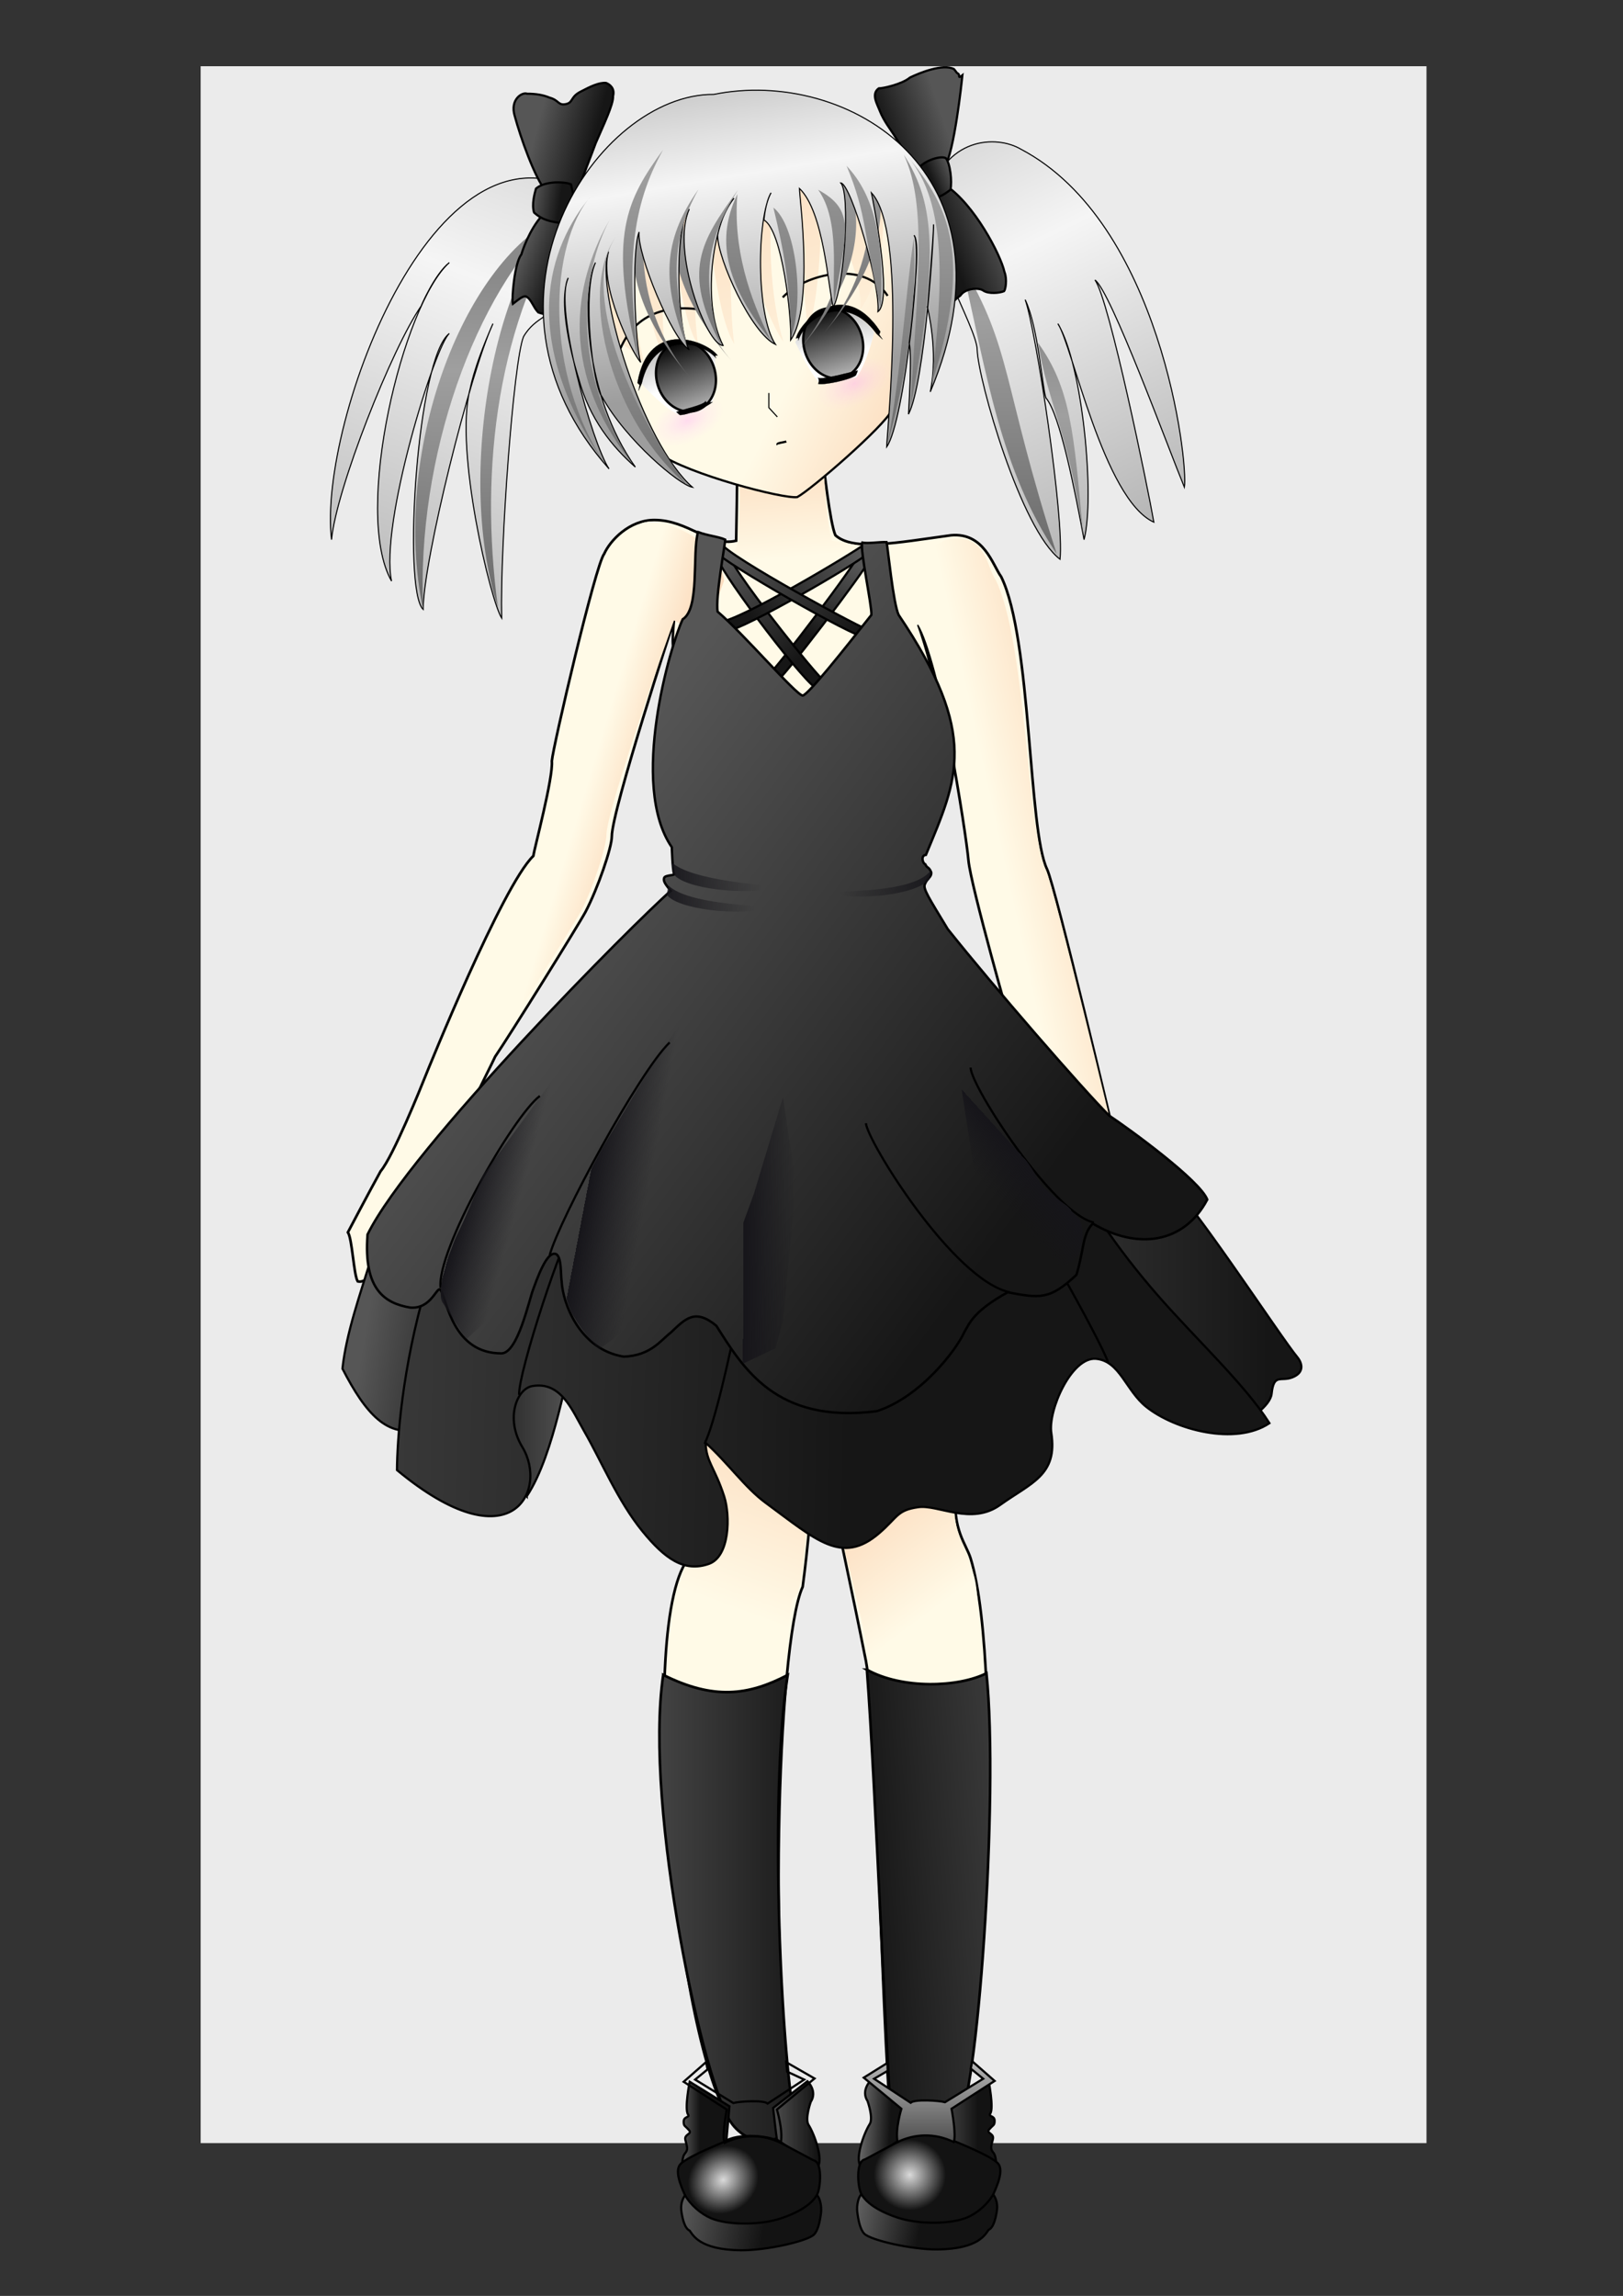 <svg xmlns="http://www.w3.org/2000/svg" xmlns:xlink="http://www.w3.org/1999/xlink" viewBox="0 0 744.09 1052.4"><rect x="0" y="0" width="744.09" height="1052.4" fill="#333333" stroke="none"/><defs><linearGradient id="Z" y2="972.22" xlink:href="#h" gradientUnits="userSpaceOnUse" x2="448.52" y1="972.22" x1="472.35"/><linearGradient id="a"><stop offset="0" stop-color="#16151a" stop-opacity="0"/><stop offset="0" stop-color="#16151a"/><stop offset="1" stop-color="#16151a" stop-opacity="0"/></linearGradient><linearGradient id="b"><stop offset="0" stop-color="#ff8fff" stop-opacity=".28"/><stop offset="1" stop-color="#ffcbff" stop-opacity="0"/></linearGradient><linearGradient id="R" y2="403.33" xlink:href="#a" gradientUnits="userSpaceOnUse" x2="346.45" gradientTransform="translate(-.707 7.294)" y1="405.98" x1="300.9"/><linearGradient id="i"><stop offset="0" stop-color="#8a8a8a"/><stop offset=".297" stop-color="#9f9f9f"/><stop offset="1" stop-color="#6e6e6e"/></linearGradient><linearGradient id="h"><stop offset="0" stop-color="#dadada"/><stop offset="1" stop-color="#131313"/></linearGradient><linearGradient id="g"><stop offset="0" stop-color="#161616"/><stop offset="1" stop-color="#565656"/></linearGradient><linearGradient id="f"><stop offset="0" stop-color="silver"/><stop offset="1" stop-color="#fefefe"/></linearGradient><linearGradient id="e"><stop offset="0"/><stop offset="1" stop-color="#b9b9b9"/></linearGradient><linearGradient id="d"><stop offset="0" stop-color="#fffae7"/><stop offset="1" stop-color="#fcddbf"/></linearGradient><linearGradient id="c"><stop offset="0" stop-color="#cdcdcd"/><stop offset=".297" stop-color="#f5f5f5"/><stop offset="1" stop-color="#9d9d9d"/></linearGradient><linearGradient id="ao" y2="173.36" xlink:href="#c" gradientUnits="userSpaceOnUse" x2="353.61" y1="41.099" x1="331.81"/><linearGradient id="ac" y2="206.73" xlink:href="#d" gradientUnits="userSpaceOnUse" x2="408.5" y1="181.73" x1="358.88"/><linearGradient id="ai" y2="194.14" xlink:href="#e" gradientUnits="userSpaceOnUse" x2="317.78" y1="159.37" x1="315.18"/><linearGradient id="aj" y2="193.43" xlink:href="#e" gradientUnits="userSpaceOnUse" x2="315.38" y1="159.23" x1="314.7"/><linearGradient id="ag" y2="174.92" xlink:href="#f" gradientUnits="userSpaceOnUse" x2="315.24" y1="157.95" x1="309.04"/><linearGradient id="ah" y2="174.92" xlink:href="#f" gradientUnits="userSpaceOnUse" x2="315.24" gradientTransform="scale(-1 1) rotate(28.215 -7.569 -1217.836)" y1="157.95" x1="309.04"/><linearGradient id="j" y2="344.11" xlink:href="#c" gradientUnits="userSpaceOnUse" x2="158.35" y1="46.323" x1="272.35"/><linearGradient id="k" y2="285.68" xlink:href="#c" gradientUnits="userSpaceOnUse" x2="553.41" y1="40.185" x1="434"/><linearGradient id="L" y2="375.8" xlink:href="#g" gradientUnits="userSpaceOnUse" x2="259.05" y1="540.8" x1="479.7"/><linearGradient id="v" y2="574.59" xlink:href="#d" gradientUnits="userSpaceOnUse" x2="552.6" y1="573.59" x1="534.9"/><linearGradient id="K" y2="598.16" xlink:href="#g" gradientUnits="userSpaceOnUse" x2="1.118" y1="606.75" x1="390.52"/><linearGradient id="I" y2="615.81" xlink:href="#g" gradientUnits="userSpaceOnUse" x2="166.5" y1="625.81" x1="225.5"/><linearGradient id="H" y2="595.36" xlink:href="#g" gradientUnits="userSpaceOnUse" x2="363.63" y1="595.36" x1="581.5"/><linearGradient id="J" y2="644.11" xlink:href="#g" gradientUnits="userSpaceOnUse" x2="264.5" y1="644.11" x1="214"/><linearGradient id="G" y2="252.96" xlink:href="#g" gradientUnits="userSpaceOnUse" x2="331.78" y1="287.96" x1="393.31"/><linearGradient id="F" y2="254.48" xlink:href="#g" gradientUnits="userSpaceOnUse" x2="393.3" y1="280.64" x1="343.33"/><linearGradient id="E" y2="257.13" xlink:href="#g" gradientUnits="userSpaceOnUse" x2="330.72" y1="301.5" x1="367.37"/><linearGradient id="D" y2="260.23" xlink:href="#g" gradientUnits="userSpaceOnUse" x2="395.6" y1="294.52" x1="375.39"/><linearGradient id="u" y2="91.032" xlink:href="#g" gradientUnits="userSpaceOnUse" x2="243.9" y1="92.977" x1="256.63"/><linearGradient id="p" y2="57.084" xlink:href="#g" gradientUnits="userSpaceOnUse" x2="246.59" y1="63.978" x1="272.43"/><linearGradient id="q" y2="110.52" xlink:href="#g" gradientUnits="userSpaceOnUse" x2="241.09" y1="117.06" x1="258.35"/><linearGradient id="r" y2="55.473" xlink:href="#g" gradientUnits="userSpaceOnUse" x2="432.72" y1="64.489" x1="405.93"/><linearGradient id="t" y2="78.588" xlink:href="#g" gradientUnits="userSpaceOnUse" x2="436.56" y1="82.477" x1="427.29"/><linearGradient id="s" y2="104.67" xlink:href="#g" gradientUnits="userSpaceOnUse" x2="459.59" y1="114.39" x1="435.41"/><linearGradient id="X" y2="1003.4" xlink:href="#h" gradientUnits="userSpaceOnUse" x2="424" y1="932.47" x1="423.87"/><linearGradient id="V" y2="973.24" xlink:href="#h" gradientUnits="userSpaceOnUse" x2="408.25" y1="971.49" x1="376.21"/><linearGradient id="U" y2="973.99" xlink:href="#h" gradientUnits="userSpaceOnUse" x2="448.52" y1="973.99" x1="387.5"/><linearGradient id="T" y2="1028" xlink:href="#h" gradientUnits="userSpaceOnUse" x2="420.41" y1="1012.5" x1="343.44"/><linearGradient id="Y" y2="1028" xlink:href="#h" gradientUnits="userSpaceOnUse" x2="420.41" y1="1008.6" x1="531"/><linearGradient id="M" y2="662.36" xlink:href="#a" gradientUnits="userSpaceOnUse" x2="238.5" gradientTransform="translate(.82 -117)" y1="655.86" x1="214.97"/><linearGradient id="aa" y2="973.24" xlink:href="#h" gradientUnits="userSpaceOnUse" x2="394.99" y1="973.24" x1="462.48"/><linearGradient id="Q" y2="403.33" xlink:href="#a" gradientUnits="userSpaceOnUse" x2="346.45" gradientTransform="translate(2.475 -2.121)" y1="405.98" x1="300.9"/><linearGradient id="P" y2="690.63" xlink:href="#a" gradientUnits="userSpaceOnUse" x2="228.93" gradientTransform="matrix(-1.81 0 0 1.326 862.83 -376.39)" y1="683.33" x1="217.93"/><linearGradient id="C" y2="873.51" xlink:href="#g" gradientUnits="userSpaceOnUse" x2="272.6" gradientTransform="translate(0 1)" y1="873.51" x1="372.37"/><linearGradient id="B" y2="852.59" xlink:href="#g" gradientUnits="userSpaceOnUse" x2="511.05" y1="860.59" x1="396.83"/><linearGradient id="ap" y2="217.45" xlink:href="#i" gradientUnits="userSpaceOnUse" x2="271.18" y1="71.959" x1="274.34"/><linearGradient id="aq" y2="217.45" xlink:href="#i" gradientUnits="userSpaceOnUse" x2="271.18" gradientTransform="translate(10.437 -1.237)" y1="71.959" x1="274.34"/><linearGradient id="ar" y2="217.45" xlink:href="#i" gradientUnits="userSpaceOnUse" x2="271.18" gradientTransform="translate(32.003 7.601)" y1="71.959" x1="274.34"/><linearGradient id="as" y2="217.45" xlink:href="#i" gradientUnits="userSpaceOnUse" x2="271.18" gradientTransform="translate(28.468 -35.886)" y1="71.959" x1="274.34"/><linearGradient id="at" y2="217.45" xlink:href="#i" gradientUnits="userSpaceOnUse" x2="271.18" gradientTransform="translate(46.146 -39.421)" y1="71.959" x1="274.34"/><linearGradient id="au" y2="217.45" xlink:href="#i" gradientUnits="userSpaceOnUse" x2="271.18" gradientTransform="translate(60.995 -47.906)" y1="71.959" x1="274.34"/><linearGradient id="av" y2="217.45" xlink:href="#i" gradientUnits="userSpaceOnUse" x2="271.18" gradientTransform="translate(81.501 -50.028)" y1="71.959" x1="274.34"/><linearGradient id="aw" y2="217.45" xlink:href="#i" gradientUnits="userSpaceOnUse" x2="271.18" gradientTransform="matrix(-1 0 0 1 624.9 -49.321)" y1="71.959" x1="274.34"/><linearGradient id="ax" y2="217.45" xlink:href="#i" gradientUnits="userSpaceOnUse" x2="271.18" gradientTransform="matrix(-1 0 0 1 641.16 -52.503)" y1="71.959" x1="274.34"/><linearGradient id="ay" y2="217.45" xlink:href="#i" gradientUnits="userSpaceOnUse" x2="271.18" gradientTransform="matrix(-1 0 0 1 654.95 -38.714)" y1="71.959" x1="274.34"/><linearGradient id="az" y2="217.45" xlink:href="#i" gradientUnits="userSpaceOnUse" x2="271.18" gradientTransform="matrix(-1 0 0 1 670.51 -18.208)" y1="71.959" x1="274.34"/><linearGradient id="aA" y2="217.45" xlink:href="#i" gradientUnits="userSpaceOnUse" x2="271.18" gradientTransform="matrix(-1 0 0 1 680.05 -21.39)" y1="71.959" x1="274.34"/><linearGradient id="aB" y2="217.45" xlink:href="#i" gradientUnits="userSpaceOnUse" x2="271.18" gradientTransform="matrix(-1 0 0 1 689.6 -15.026)" y1="71.959" x1="274.34"/><linearGradient id="ak" y2="217.45" xlink:href="#i" gradientUnits="userSpaceOnUse" x2="271.18" gradientTransform="matrix(-1 0 0 .809 644.23 -12.329)" y1="71.959" x1="274.34"/><linearGradient id="al" y2="217.45" xlink:href="#i" gradientUnits="userSpaceOnUse" x2="271.18" gradientTransform="matrix(-1 0 0 .809 655.48 -19.829)" y1="71.959" x1="274.34"/><linearGradient id="am" y2="217.45" xlink:href="#i" gradientUnits="userSpaceOnUse" x2="271.18" gradientTransform="matrix(1 0 0 .809 38.518 .421)" y1="71.959" x1="274.34"/><linearGradient id="an" y2="217.45" xlink:href="#i" gradientUnits="userSpaceOnUse" x2="271.18" gradientTransform="matrix(1 0 0 .809 57.018 -7.829)" y1="71.959" x1="274.34"/><linearGradient id="ad" y2="67.362" xlink:href="#d" gradientUnits="userSpaceOnUse" x2="349.5" y1="199.86" x1="394"/><linearGradient id="l" y2="217.45" xlink:href="#i" gradientUnits="userSpaceOnUse" x2="271.18" gradientTransform="translate(-33.982 53.324)" y1="71.959" x1="274.34"/><linearGradient id="m" y2="217.45" xlink:href="#i" gradientUnits="userSpaceOnUse" x2="271.18" gradientTransform="translate(-68.26 54.574)" y1="71.959" x1="274.34"/><linearGradient id="n" y2="217.45" xlink:href="#i" gradientUnits="userSpaceOnUse" x2="271.18" gradientTransform="matrix(-1 0 0 1 740.21 30.324)" y1="71.959" x1="274.34"/><linearGradient id="o" y2="217.45" xlink:href="#i" gradientUnits="userSpaceOnUse" x2="271.18" gradientTransform="matrix(-1 0 0 1 728.26 76.074)" y1="71.959" x1="274.34"/><linearGradient id="O" y2="655.91" xlink:href="#a" gradientUnits="userSpaceOnUse" x2="232.24" gradientTransform="matrix(1.386 0 0 .986 42.935 -91.599)" y1="655.86" x1="214.97"/><linearGradient id="w" y2="413.71" xlink:href="#d" gradientUnits="userSpaceOnUse" x2="278.6" y1="406.59" x1="254.9"/><linearGradient id="y" y2="209.09" xlink:href="#d" gradientUnits="userSpaceOnUse" x2="359.1" y1="255.59" x1="363"/><linearGradient id="x" y2="407.97" xlink:href="#d" gradientUnits="userSpaceOnUse" x2="506.6" y1="417.09" x1="464.9"/><linearGradient id="z" y2="690.09" xlink:href="#d" gradientUnits="userSpaceOnUse" x2="397.05" y1="735.81" x1="431.05"/><linearGradient id="A" y2="651.86" xlink:href="#d" gradientUnits="userSpaceOnUse" x2="353.84" y1="733.09" x1="323.84"/><linearGradient id="N" y2="659.02" xlink:href="#a" gradientUnits="userSpaceOnUse" x2="234.66" gradientTransform="matrix(1.38 0 0 1.163 -25.71 -226.3)" y1="655.86" x1="214.97"/><linearGradient id="S" y2="412.34" xlink:href="#a" gradientUnits="userSpaceOnUse" x2="337.14" gradientTransform="matrix(-1.31 0 0 1 827.44 .256)" y1="405.98" x1="300.9"/><radialGradient id="af" xlink:href="#b" gradientUnits="userSpaceOnUse" cy="296.86" cx="309.5" gradientTransform="matrix(1 0 0 .615 0 114.18)" r="13"/><radialGradient id="W" xlink:href="#h" gradientUnits="userSpaceOnUse" cy="996.82" cx="416.54" gradientTransform="matrix(.497 .053 -.052 .488 261.93 488.42)" r="33.093"/><radialGradient id="ab" xlink:href="#h" gradientUnits="userSpaceOnUse" cy="1008.3" cx="448.65" gradientTransform="matrix(.265 -.368 .411 .296 -95.435 865.49)" r="33.093"/><radialGradient id="ae" xlink:href="#b" gradientUnits="userSpaceOnUse" cy="296.86" cx="309.5" gradientTransform="matrix(1 0 0 .615 0 114.18)" r="13"/></defs><path fill="#ebebeb" d="M92 30.362h562v952H92z"/><g fill-rule="evenodd" stroke="#000" stroke-width=".5"><path d="M271 91.362c-69.6-49.561-125.5 102.5-119 156 2.17-23.34 27.8-87.96 41.07-107.06-.23.39 6.18-14.69 12.93-19.94-21.33 19.07-44.35 114.47-26.5 146-5.5-26.5 20-108 26.5-113.5-14.83 11.12-21.5 117.5-12 126.5.06-22.48 21.5-108.5 32-131-9.4 21.31-10.4 30.18-10.55 30.17-7.15 27.99 9.55 97.08 14.55 104.83-.77-34 5.5-118 10-129 5.46-9.57 14.5-9.5 16-17 9.28-7.85 19.5-40.998 15-45.998z" fill="url(#j)"/><path d="M425.5 91.862c7.22-29.414 31.5-30 42.5-23.5 64.31 33.808 76.82 143.63 75 155-7-17-34-90.5-41-95 6.5 8.5 24.5 96.5 27 111-23-10.5-37.5-81.5-44-91 11.5 19 17 80 12 99-4-21.5-11-57.5-17.5-65-1.7-4.97-3.5-32.5-9.5-45 4.94 13.5 18 100 16 119-17.94-13.55-37.5-82-38-96-.03-10.13-25.5-52-22.5-68.498z" fill="url(#k)"/></g><g fill-rule="evenodd"><path d="M262.34 94.814c-34.06 52.066-42.77 118.94-34.07 183.6-20.87-65.07 1.8-164.12 34.07-183.6z" fill="url(#l)"/><path d="M255.56 99.564c-37.56 34.566-64.77 109.94-61.57 180.1-14.87-71.57 17.8-158.62 61.57-180.1z" fill="url(#m)"/><path d="M440.89 121.31c11.56 50.57 17.78 93.94 43.58 132.6-25.14-78.07-20.31-94.12-43.58-132.6z" fill="url(#n)"/><path d="M475.94 157.19c4.06 26.57 14.77 43.81 20.57 87.47-4.13-47.07-5.8-66.87-20.57-87.47z" fill="url(#o)"/></g><g fill-rule="evenodd" stroke="#000"><path d="M250.32 87.692c-5.17-6.099-11.8-25.058-14.32-34.472-2.35-7.645 3.44-11.137 5.65-10.253 4.16 0 7.43.575 10.26 1.768 4.42 1.193 3.89 3.668 7.42 3.005 3.54-.663 2.08-3.226 6.72-5.657 4.64-2.43 8.62-4.375 11.84-4.065 1.99.839 4.02 2.651 3.18 6.01.23 3.889-4.68 13.877-7.95 21.567-1.5 4.331-6.85 17.28-8.66 24.041-3.05 1.282-10.74-1.502-14.14-1.944z" fill="url(#p)"/><path d="M250.49 96.884c-6.05 5.256-10.12 15.206-11.49 19.796-3.14 3.89-4.46 20.29-3.89 22.63 2.7-2.08 4.86-3.98 6.19-3.36 2.39 1.33 3.09 4.77 5.48 7.25 3.27 1.24 5.44.93 6.19-.88.75-4.82 5.92-36.91 6.71-43.138-3.62-1.635-6.31-2.077-9.19-2.298z" fill="url(#q)"/><path d="M433.1 76.378c4.33-6.276 7.83-38.67 8.13-41.896-2.34 1.9-.97 0-1.94-.707-.97-.53-.49-.442-1.94-2.121-5.06-2.564-15.61 1.679-20.16 3.889-3.67 3.093-12.46 4.994-14.32 4.949-3.62 2.608-.66 7.248.53 10.43 1.73 4.42 5.13 8.795 6.37 10.784 4.77 7.645 10.07 15.07 12.73 18.384 2.65-.397 7.33-2.033 10.6-3.712z" fill="url(#r)"/><path d="M433.63 85.04c12.95 8.53 25.15 31.73 26.87 39.6 1.37 3.45.45 8.26-.17 8.84-2.21.92-7.03 1.28-9.37-.18-2.34-1.81-8.71-.93-10.61 2.12-4.73 3.4-5.35 6.1-5.48 5.84-3.84-5.4-8.88-46.762-8.48-52.861 1.45-1.149 6.49-3.05 7.24-3.359z" fill="url(#s)"/><path d="M433.63 72.489c-2.87-1.503-11.89 1.989-12.9 5.657-.31 2.607 5.43 10.164 7.42 11.844 1.64.972 3.58-.044 7.6-3.005.84-3.845-.13-12.11-2.12-14.496z" fill="url(#t)"/><path d="M245.72 86.454c-.71 2.519-1.99 7.337-.88 10.96 3.75 3.446 7.69 4.246 13.08 4.946 2.38-3.178 3.27-6.139 4.24-10.602.97-4.464.4-2.74-.35-7.248-2.88-1.326-12.02-1.635-16.09 1.944z" fill="url(#u)"/></g><path d="M338 217.36c.04.34-.5 30.5-.5 30.5-12 3-21.93-9.5-37.5-9.5-11.5 0-20.29 9.41-23 15.5-4 5-23.5 88.5-24 95 .69 7.52-8 40-8.5 43.5-14.33 13.89-48.42 98.3-49.5 101-2 5-14.75 36.71-20.5 43.5-5 9-15 28-15 28 2 3 2.68 19.68 4.5 22.5 7 1.5 6.5-13.5 8-8 0 0-1.5 6-2 9 0 0 6.99 10.65 18.5 11 18.5-30 8.5-50 8.5-50 3.5-12.5 28.38-61.21 30-65 6.5-9.5 38.25-60.36 41.5-66.5 5.5-10.5 12-29.28 12-34.5 0-12 28.5-99 28.5-99s-1.5 13.5.5 14.5c0 0-12.17 36.77-7.5 59.5.5 12.5 13.04 32.57 9 41.5 4.5 6-11 48.5-13.5 65.5-8.43 16.28-15.5 97-15.5 97l32 129.5c-4 2.5 2.5 21.5 2.5 21.5-26 27.5-5.5 228.5 19 259 0 0 10.67 16.4 29.5 2-13-55.5-9-221 3-247 0 0 5.82-42.55 3-51-1.5-4.5 3-171 3-171l9 165c-4 13-.52 18.03 14 91 4.98 25.03 8.16 197.95 12 211 3 15 21.09 6.85 30 0 11-12 22.03-205.98 6-258-2.1-6.81-8.42-12.98-6.81-30.69.81-21.06 20.06-119.88 15.81-139.31-1-23-35.19-125.53-34-147 6-14 15.31-43.35 14.5-54.5-2.5-9.5-5.19-33.19-13.5-56.5 9.19 14.69 21.87 95.01 23 108 1 11.5 20 78 20 78s38.96 87.54 45 94c11.5 8.5 20-5 20-5-6-3-18-40-18-40s-27-114.5-31-123c-8.65-18.02-7.03-105.62-21-134-4-5.5-7.83-20.36-23-19-25.5 3.5-44.84 7.3-53 0-2.5-5.5-5.5-33-5.5-33-11 8-27 7-39.5 5z" fill-rule="evenodd" stroke="#000" stroke-width="1.2" fill="url(#v)"/><path d="M309 284.36c25 15 39.5-35-8-45-11.25-2.37-18.29 11.41-21 17.5-4 5-25 86-25.5 92.5.69 7.52-7 40.5-7.5 44-14.33 13.89-48.42 97.8-49.5 100.5-2 5-14.75 37.21-20.5 44-5 9-15.5 28-15.5 28 2 3 2.68 17.68 4.5 20.5 7 1.5 4.5-12.5 6-7 0 0-1.5 6-2 9 0 0 6.99 10.65 18.5 11 18.5-30 8.5-50 8.5-50 3.5-12.5 26.38-62.21 28-66 6.5-9.5 38.25-59.86 41.5-66 5.5-10.5 11.5-29.28 11.5-34.5 0-12 31-98.5 31-98.5z" fill-rule="evenodd" fill="url(#w)"/><path d="M437 246.86c-15.17 1.37-25.19 24.81-16 39.5s23.87 95.01 25 108c1 11.5 20 78 20 78s36.96 87.54 43 94c11.5 8.5 20-5 20-5-6-3-18-39.5-18-39.5s-27.5-114.5-31.5-123c-8.65-18.02-9.03-104.62-23-133-4-5.5-4.33-20.36-19.5-19z" fill-rule="evenodd" fill="url(#x)"/><path d="M381.5 247.86c-2.5-5.5-4-35.5-4-35.5-11 8-26.5 6.5-39 4.5 1.54 1.34 0 31.5 0 31.5l-16.5 45 44 40 38-39-3-43-19.5-3.5z" fill-rule="evenodd" fill="url(#y)"/><path d="M382.75 672.36c-1.13 27.88.85 17.15 16.25 88.5.67 3.12-.03 16.44-.21 16.22.07.4 53.59-2.35 53.58-2.15-.01.08-2.1-13.11-2.53-18.97-.43-5.87-.44-10.42-1.04-15.57-.61-5.15-.81-10.91-1.6-15.19-.8-4.28-2.2-7.59-3.2-10.84-2.1-6.81-7.92-12.98-6.31-30.69" fill-rule="evenodd" fill="url(#z)"/><path d="M319.5 651.86c-4 2.5-3 61.5-3 61.5-1.62 1.72-1.57 4.12-2.84 7.11s-2.37 7.07-3.31 11.17c-.94 4.09-.72 8.69-1.35 13.72s-2.11 10.49-2.45 16.28c-.33 5.8-1.44 18.34-2.1 17.84.59.49 56.1-9.85 56.19-10.36-.91.37-1.03-10.22-.49-14.56.55-4.35 1.13-8.34 1.74-11.9.62-3.56.77-9.7 1.96-10.35 2.4-1.32 2.4-5.32 3.15-6.95 0 0 7.32-43.8 2.12-62.62" fill-rule="evenodd" fill="url(#A)"/><path d="M343 479.36c9 11 31.5 25.5 31.5 25.5s25-16.5 30-25.5" stroke="#000" fill="none"/><path d="M328 339.36a2.5 2.5 0 11-5 0 2.5 2.5 0 115 0zM414.5 339.36a2.5 2.5 0 11-5 0 2.5 2.5 0 115 0z" fill="#fcddbf"/><g stroke="#000"><path d="M397.43 765.35c3.9 49.99 9.65 200.49 11.57 207.01 3 15 21.09 6.85 30 0 8.88-6.12 19.13-148.87 13.26-205.37-12.87 6.5-38.73 7.37-54.83-1.64z" fill-rule="evenodd" stroke-width="1.2" fill="url(#B)"/><path d="M304.06 767.74c-9.06 61.5 19.19 190.37 31.44 205.62 0 0 10.67 16.4 29.5 2-6.5-27.75-12.75-150-3.88-207.56-18.12 9.44-34 11.44-57.06-.06z" fill-rule="evenodd" stroke-width="1.2" fill="url(#C)"/><path d="M394.21 253.33l4.42 3.36c-1.24 3.71-41.36 56.92-43.84 56.75l-2.65-3.89c2.3-1.06 41.36-52.33 42.07-56.22z" fill-rule="evenodd" fill="url(#D)"/><path d="M329.16 256.34l4.95-2.65c-1.24 4.24 41.36 57.62 44.02 58.68l-2.83 3.72c-4.6-.18-43.84-52.15-46.14-59.75z" fill-rule="evenodd" fill="url(#E)"/><path d="M397.92 253.69c-5.12 4.77-56.56 34.64-64.87 35.7l-3.36-4.24c9.19-.35 61.69-31.82 67-35.88l1.23 4.42z" fill-rule="evenodd" fill="url(#F)"/><path d="M330.57 249.09c2.83 5.66 65.76 39.95 69.48 40.48l-2.48 3.01c-7.07-.89-65.94-34.83-68.94-39.25 0 0-1.19-4.69 1.94-4.24z" fill-rule="evenodd" fill="url(#G)"/><path d="M533.5 539.86c9 4.5 53.5 73 61.5 82.5 0 0 5 6-2.5 9-5.29 2.12-8.5-2-9.5 7.5-.61 5.8-11 12-11 12l-90-109.5 51.5-1.5z" fill-rule="evenodd" fill="url(#H)"/><path d="M170 577.36c-4.75 15.5-11.25 33.63-13 50 10.75 20.88 20.75 32 36 27.5 2.75-11 8.25-46.12 15-69.5-5.75-9.37-24.25-11.5-38-8z" fill-rule="evenodd" fill="url(#I)"/><path d="M241.5 685.86c13-19.5 18.5-59.5 21.5-64l1 .5-18.5-20-31 51 27 32.5z" fill-rule="evenodd" fill="url(#J)"/><path d="M262 474.36c-71.01 67.85-79.87 172.15-80 199.5 52.77 43.77 69.39 9.07 57.5-10.5-8.04-13.22-2.48-26.79 4.5-28 13.27-2.29 18.21 10.97 24 21 7.64 13.25 15.32 31.82 26.5 45.5 10.23 12.53 19.12 19 30.5 15 9.62-3.38 9.88-22.12 7-31-4.28-13.2-8.25-15.75-8.5-24.5 10.25 9.25 18.03 20.54 27.5 27.5 23.34 17.16 34.99 28.59 52 14 8.67-7.43 8.14-10.61 18-12 9.14-1.29 24.25 8.5 37.5-1 14.19-10.17 26.51-13.61 23.5-33-1.61-10.37 9.27-35.03 20.5-34 10.88 1 13.64 14.5 23 22 13.09 10.49 40.88 18 56.5 7.5-11.38-18-34.12-38.87-52-59.5-37.48-43.24-44.98-71.39-83.5-125-16.36-22.76-165.17-11.97-184.5 6.5z" fill-rule="evenodd" fill="url(#K)"/><path d="M238 639.36c-.5-10 20.5-74 26-79.5M508 624.36c-4-11-39-74-45.5-78M323 661.86c9-18.5 26.5-114 25.5-122.5" fill="none"/><path d="M320 243.86c4.17 1.66 9.6 2.13 12.5 3.5 0 1.77-4.6 26.62-3.5 33 11.88 10.1 35.52 37.77 39 38.5 2.78-.68 18.97-21.12 31.5-37 .33-3.86-5.34-30.05-4.18-33.14 2.7.53 7.99-.37 11.15-.22.59 2.74 3.1 28.41 5.53 33.36 37.26 55.33 26.9 75.19 12.5 110-2.38.17-1.67 3.74-.26 4.33.87 2 1.57.89 2.7 3.67.25 2.25-1.91 2.71-2.94 5.5-.85 2.08 1.75 6.02 10.5 20.5 21.12 26.5 61.57 73.06 74 85.5 9.42 6.25 41.57 29.66 45 38.5-10.71 20.33-32.2 23.06-52.5 11-4.92 5.09-3.94 12.09-7.5 23.5-12.22 11.59-16.86 10.75-31.5 8-15.17 8.39-17.37 13.72-20 18.5-3.69 7.97-19.74 29.33-40 36-46.43 5.97-61.45-20.1-73.59-39.17-9.83-8.12-14.2-3.16-20.91 3.17-4.77 3.68-9.18 10.51-21.5 11-20.28-3.22-28-24.52-28.5-34.5-.5-3.44.04-10.9-2.5-12.5-3.07-1.24-6.37 4.45-10.5 16-2.01 5.19-7.06 29.2-14.5 29.5-22.47.13-25.1-24.63-28-29-1.66-2.42-4.03 8.9-14 8-11.38-1.95-21.46-8.05-19.5-33.5 19.76-40.06 122.55-143.18 139-157.5-2.62-3.24-3.53-4.57-3-6 .53-1.41 5.69-.96 4.5-2-.71-2.12-1-12-1-12-19.67-28.53-.51-92.97 5-104.5 7.95-4.95 4.25-29.99 7-40z" fill-rule="evenodd" stroke-width="1.1" fill="url(#L)"/><path d="M202 590.36c-2-17 33-78.5 45.5-88M252 575.36c4.5-16.5 41-84 55-97.5M463 592.36c-26-5.5-65.5-69.5-66-77.5M501.5 560.36c-18.5-4-56.5-62.5-56.5-71" fill="none"/></g><g fill-rule="evenodd"><path d="M252.82 495.86l-31.41 42.8s-7.44 18.41-10.59 24.7c-3.17 6.33-3 7.13-5 12-2 4.88-5.44 17.75-2.89 21.74l10.77 16.86 12.62-11.6 2.5-13 17.5-63 6.5-30.5z" fill="url(#M)"/><path d="M298.03 489.66l-22.33 37.35s-21.33 40.57-23.03 46.74c3.94 2.29 3.13 1.83 4.62 2-.76 7.17 2.41 23.82 6.37 28.6 2.06 4.22 10.87 14.26 10.87 14.26l10.95-8.14 3.45-15.12 23.39-126.8-14.29 21.11z" fill="url(#N)"/><path d="M358.98 502.89l-13.25 44.03s-8.52 23.82-11.45 30.12c-3.09 6.61-7.45 23.32-9.94 26.2 3.29 1.98 7.17 6.48 9.35 10.95 2.92 3.98 7.32 10.7 7.32 10.7l14.55-6.9 3.47-12.83 5.87-62.14-5.92-40.13z" fill="url(#O)"/><path d="M438.26 483.21l18.35 32.67s14.74 15.09 18.57 23.56c4.03 8.88 15.71 12.33 19.33 18.79 3.62 6.47 1.79 17.94-4.44 20.86l-16.33 7.67-19-9.29-4.52-17.23-10.15-66.22-1.81-10.81z" fill="url(#P)"/><path d="M307.77 395.11l1.06 5.48c4.24 6.71 33.06 10.27 48.44 6.01-5.66-.89-40.66-2.83-49.5-11.49z" fill="url(#Q)"/><path d="M306.53 405.94l-.88 4.06c4.24 6.72 33.06 10.28 48.43 6.01-5.65-.88-38.71-1.41-47.55-10.07z" fill="url(#R)"/><path d="M426.65 399.07l-.43 3.89c-5.56 6.72-30.22 10.46-50.36 6.19 7.41-.88 43.1.53 50.79-10.08z" fill="url(#S)"/></g><g fill-rule="evenodd" stroke="#000"><path d="M396.25 1004.9c-3 1-3.5 6.5-3.25 8.7.44 4 1.37 8.4 3.25 10.3 3 3 21.75 7.3 33.5 7.2 19.01-.2 22-7 23.5-9 2.25-1 3.22-5.2 3.75-8.5 1-6.2-3-9.2-3-9.2l-24.75 10.7-33-10.2z" fill="url(#T)"/><path d="M453.25 953.86s2.47 12.43.75 15c-1 1.5 2 .74 2 3.25 0 2.25-.52 1.69-2.5 4-1.5 1.75 2.25 1.75 1.75 4.25-.61 3.03-1.65 4.28.25 6.5 1.5 1.75 1.25 7.25 1.25 7.25l-20.25-12.25-1.5-16.75 18.25-11.25z" fill="url(#U)"/><path d="M399.25 953.61s-4.75 4.5-1.5 9.5c0 0 2.75 7.75 1 10.5-2.77 4.35-6.75 15.75-4.25 19.25l18.75-12.5c.25-1.25 1.75-14.5 1.75-14.5l-15.75-12.25z" fill="url(#V)"/><path d="M396.5 989.86c-4.25.75-3.27 12.44-1.75 15.54 3.25 6.5 14.25 10.5 18.75 11.7 8.77 2.4 22.42 2.5 30-.7 4.65-2 9.5-6.2 12-10.8 1.75-4 5-11.24 1.75-14.24-3.94-3.64-20-10-20-10-5.5-4.25-22-3-25.75.5l-15 8z" fill="url(#W)"/><path d="M406.98 949.22l-6.23 3.64 16.75 11c1.75-1.75 13.25-1 15.75-.25l17.5-10.75-5.71-4.67.71-3.33 10.25 9-19.75 12.75s2.32 12.08 1 15.25c-8.87-4.29-18-3.75-25.75 0-1.21-5.63 1.75-15.25 1.75-15.25L396 952.36l10.84-6.75.14 3.61z" fill="url(#X)"/><g><path d="M396.25 1004.9c-3 1-3.5 6.5-3.25 8.7.44 4 1.37 8.4 3.25 10.3 3 3 21.75 7.3 33.5 7.2 19.01-.2 22-7 23.5-9 2.25-1 3.22-5.2 3.75-8.5 1-6.2-3-9.2-3-9.2l-24.75 10.7-33-10.2z" fill="url(#Y)" transform="matrix(-1 0 0 1 769.44 .38)"/><path d="M453.25 953.86s2.47 12.43.75 15c-1 1.5 2 .74 2 3.25 0 2.25-.52 1.69-2.5 4-1.5 1.75 2.25 1.75 1.75 4.25-.61 3.03-1.65 4.28.25 6.5 1.5 1.75 1.25 7.25 1.25 7.25l-20.25-12.25-1.5-16.75 18.25-11.25z" fill="url(#Z)" transform="matrix(-1 0 0 1 769.44 .38)"/><path d="M399.25 953.61s-4.75 4.5-1.5 9.5c0 0 2.75 7.75 1 10.5-2.77 4.35-6.75 15.75-4.25 19.25l18.75-12.5c.25-1.25 1.75-14.5 1.75-14.5l-15.75-12.25z" fill="url(#aa)" transform="matrix(-1 0 0 1 769.44 .38)"/><path d="M396.5 989.86c-4.25.75-3.27 12.44-1.75 15.54 3.25 6.5 14.25 10.5 18.75 11.7 8.77 2.4 22.42 2.5 30-.7 4.65-2 9.5-6.2 12-10.8 1.75-4 5-11.24 1.75-14.24-3.94-3.64-20-10-20-10-5.5-4.25-22-3-25.75.5l-15 8z" fill="url(#ab)" transform="matrix(-1 0 0 1 769.44 .38)"/><path d="M408.57 949.22l-7.82 3.64 16.75 11c1.75-1.75 13.25-1 15.75-.25l17.5-10.75-5.71-4.67.71-3.33 10.25 9-19.75 12.75s2.32 12.08 1 15.25c-8.87-4.29-18-3.75-25.75 0-1.21-5.63 1.75-15.25 1.75-15.25L396 952.36l12.96-7.45-.39 4.31z" fill="url(#X)" transform="matrix(-1 0 0 1 769.44 .38)"/></g></g><path d="M302 207.86c13.5 9.5 57.16 20.94 63.5 20 6.5-3.5 40-32.5 43.5-40 4-5.5 8.5-74.5 8.5-74.5-23-84.498-161.5-54.498-149.5 37.5 0 0 24.66 44.54 34 57z" fill-rule="evenodd" stroke="#000" fill="url(#ac)"/><path d="M295.5 166.86c-6-21.5-11.34-74.562-5-75.498.81-.437 5.72 65.858 14.81 71.448-3.9-23.41.52-70.292.46-69.292-.07 1.001 7.42 57.822 14.16 63.812-3.77-29 .85-67.593 2.45-65.718 2.3 2.71 5.16 52.218 14.3 66.088-2.65-15.02-1.64-68.728-2.26-68.244-.78.612 14.44 52.554 24.75 67.274-10.19-34.29-5.11-83.93-.67-71.868 1-1.375 12.19 48.218 11.41 68.628 7.71-21.58 6.81-67.264 5.59-65.94-.38.406 21.12 35.98 18.84 54.59 13.11-18.95 10.19-47.243 10.54-46.978.39.294 12.62 18.198 12.62 18.198-23-84.498-161.5-54.498-149.5 37.5 0 0 18.16 3.54 27.5 16z" fill-rule="evenodd" fill="url(#ad)"/><g><path d="M322 296.86a12.5 7.5 0 11-25 0 12.5 7.5 0 1125 0z" transform="matrix(1.259 -.613 .555 1.139 -239.2 44.517)" fill="url(#ae)"/><path d="M322 296.86a12.5 7.5 0 11-25 0 12.5 7.5 0 1125 0z" transform="matrix(1.259 -.613 .555 1.139 -162.7 27.517)" fill="url(#af)"/></g><g><path d="M293.63 175.37s10.43 11.67 16.97 14.32l15.38-4.77c3-3.01 1.76-22.63 1.76-22.63-14.67-10.43-31.11-6.72-34.11 13.08z" fill-rule="evenodd" fill="url(#ag)"/><path d="M400.86 152.23s-3.68 15.21-8.19 20.64l-15.8 3.07c-4.07-1.23-12.26-19.1-12.26-19.1 8-16.13 24.24-20.63 36.25-4.61z" fill-rule="evenodd" fill="url(#ah)"/><path d="M329.5 176.61a13.5 16.25 0 11-27 0 13.5 16.25 0 1127 0z" transform="rotate(-16.511 301.466 179.782)" stroke-linejoin="round" stroke="#000" stroke-linecap="square" stroke-width="1.1" fill="url(#ai)"/><path d="M329.5 176.61a13.5 16.25 0 11-27 0 13.5 16.25 0 1127 0z" transform="rotate(-16.511 282.663 -60.455)" stroke-linejoin="round" stroke="#000" stroke-linecap="square" stroke-width="1.1" fill="url(#aj)"/></g><g stroke="#000"><path d="M292.75 179.11l1.5-3.5c5.25-23.12 26.58-19.97 34.13-11.37-.38-.5-1-1.63.62-1.25-4.22-6.21-31.62-17.88-36.75 12.5l1 1-.5 2.62zM404.6 155.56l-2.77-2.62c-14.04-19.11-32.34-7.72-35.84 3.18.15-.61.27-1.89-1.07-.9 1.4-7.38 21.88-29 38.69-3.19l-.52 1.32 1.51 2.21zM310.07 188.81c2.47-1.06 12.47-3.03 13.43-4.95.18 1.41 3.18.35 3.18.35-2.29 2.3-11.84 6.19-15.02 6.01 0 0-.97-.79-1.59-1.41zM393.22 169.83c-2.64.53-16.24 4.38-18.12 3.34.65 1.27.05 2.8.05 2.8 3.2.59 14.68-1.95 17.21-3.89 0 0 .7-1.38.86-2.25z" fill-rule="evenodd" stroke-width=".1"/><path d="M282.49 165.3c6.01-21.57 22.98-25.81 38.89-23.34M358.86 136.31c9.9-10.61 37.12-17.68 48.08-.71" fill="none"/><path d="M352.49 180.15v6.71l3.89 4.25" stroke-width=".5" fill="none"/></g><g><path d="M356.5 203.86c-.67-.84 2.7-1.01 4-1.5" stroke="#000" fill="none"/></g><g fill-rule="evenodd"><path d="M373.41 60.439c18.56 17.439 22.27 65.041-7.43 100.35 41.37-48.18 26.7-81.769 7.43-100.35z" fill="url(#ak)"/><path d="M384.66 52.939c18.56 17.439 22.27 65.041-7.43 100.35 41.37-48.18 26.7-81.769 7.43-100.35z" fill="url(#al)"/><path d="M309.34 73.189c-18.56 17.439-22.27 65.041 7.43 100.35-41.37-48.18-26.7-81.769-7.43-100.35z" fill="url(#am)"/><path d="M327.84 64.939c-18.56 17.439-22.27 65.041 7.43 100.35-41.37-48.18-26.7-81.769-7.43-100.35z" fill="url(#an)"/></g><g><path d="M425.25 141.12s5.1 19.73 1.25 38.5C468.95 79.11 388.42 30.8 327.19 43.28c-52.96-.449-117.07 93.86-47.97 171.63-7.57-11.13-25.41-74.2-18.72-87.53-5.69 13.66 4.72 45.87 4.72 45.87 4.97 18.76 15.52 31.58 26.06 40.84-23.5-33-24.78-80.23-18.28-93.73-6.31 13.59-1.17 56.64 3 61.5 11 20 35.58 40.52 41.5 41.5-23-20-44.94-91.44-38.5-108-4.56 15.44 10.67 46.19 14.75 50.75-2.5-7-4.31-50.87-.75-59.75-1 10.25 14.97 48.65 23 54-5.5-7.75-7.14-56.85 0-64.498-8.5 18.748 7.98 62.498 15.5 62.498-10.75-21.25-3.5-58.998 5-67.498-5.92 7.537-7.5 16.998-7.5 16.998 0 11 15.55 44.97 26.5 50-9-13.5-8.5-57.998-2-69.498-2.63 4.436-3.25 12.498-3.25 12.498 8.5 4.75 12.75 45 12.25 55 10.78-15.6 3.98-65.816 4-69.498 11.25 10.75 13.12 45.058 15.5 54.498 5.14-9.5 7.87-51.828 3.5-56.998 4.75.5 18.25 47.498 17 58.998 7.29-5.3-3-54.498-3-54.498 16.5 17.498 7.31 108.31 7 116.5 8.19-11.31 16.75-93.25 12.5-97 4.02 3.13-2.5 49-2.5 49 2 1 0 33 0 33 7.5-14.25 11.75-82.75 11.5-87 .07 5-2.75 38.26-2.75 38.26z" fill-rule="evenodd" stroke="#000" stroke-width=".5" fill="url(#ao)"/></g><g fill-rule="evenodd"><path d="M270.82 89.99c-18.56 21.57-22.27 80.43 7.43 124.1-41.37-59.58-26.7-101.12-7.43-124.1z" fill="url(#ap)"/><path d="M279.51 100.75c-13.06 24.07-18.03 70.19 10.67 112.1-36.86-46.32-24.69-87.62-10.67-112.1z" fill="url(#aq)"/><path d="M283.83 106.59c-18.32 21.57 1.22 75.68 30.92 115.6-36.37-31.33-50.44-92.37-30.92-115.6z" fill="url(#ar)"/><path d="M304.04 68.604c-14.56 26.067-16.77 52.186-11.58 95.346-13.61-55.82-5.44-72.115 11.58-95.346z" fill="url(#as)"/><path d="M320.22 86.819c-13.06 23.321-11.53 41.931-5.33 71.851-11.36-28.33-11.44-48.12 5.33-71.851z" fill="url(#at)"/><path d="M338.32 87.083c-14.81 23.817-16.78 41.437-7.83 70.847-17.86-33.57-9.44-47.12 7.83-70.847z" fill="url(#au)"/><path d="M338.07 88.962c-2.06 24.818 5.48 47.438 15.18 66.848-23.87-29.32-23.45-49.62-15.18-66.848z" fill="url(#av)"/><path d="M354.58 95.169c5.06 21.071 7.02 32.431 8.32 58.851 5.87-17.83 1.95-50.87-8.32-58.851z" fill="url(#aw)"/><path d="M375.09 86.987c10.31 14.313 6.27 39.433 7.33 51.593 6.11-33.57 9.44-42.362-7.33-51.593z" fill="url(#ax)"/><path d="M388.13 76.026c9.56 22.817 7.77 32.184 15.57 64.844 1.87-30.57-2.8-51.363-15.57-64.844z" fill="url(#ay)"/><path d="M418.94 109.03c1.56 25.07-1.98 57.94-11.93 94.1 6.12-32.82 8.19-68.87 11.93-94.1z" fill="url(#az)"/><path d="M416.13 71.782c18.56 21.567 16 60.458 11.05 103.95 18.74-57.81 8.21-80.967-11.05-103.95z" fill="url(#aA)"/><path d="M414.36 70.898c11.13 23.688 5.83 61.342 3.18 115.43 12.73-69.12 11.31-92.805-3.18-115.43z" fill="url(#aB)"/></g></svg>